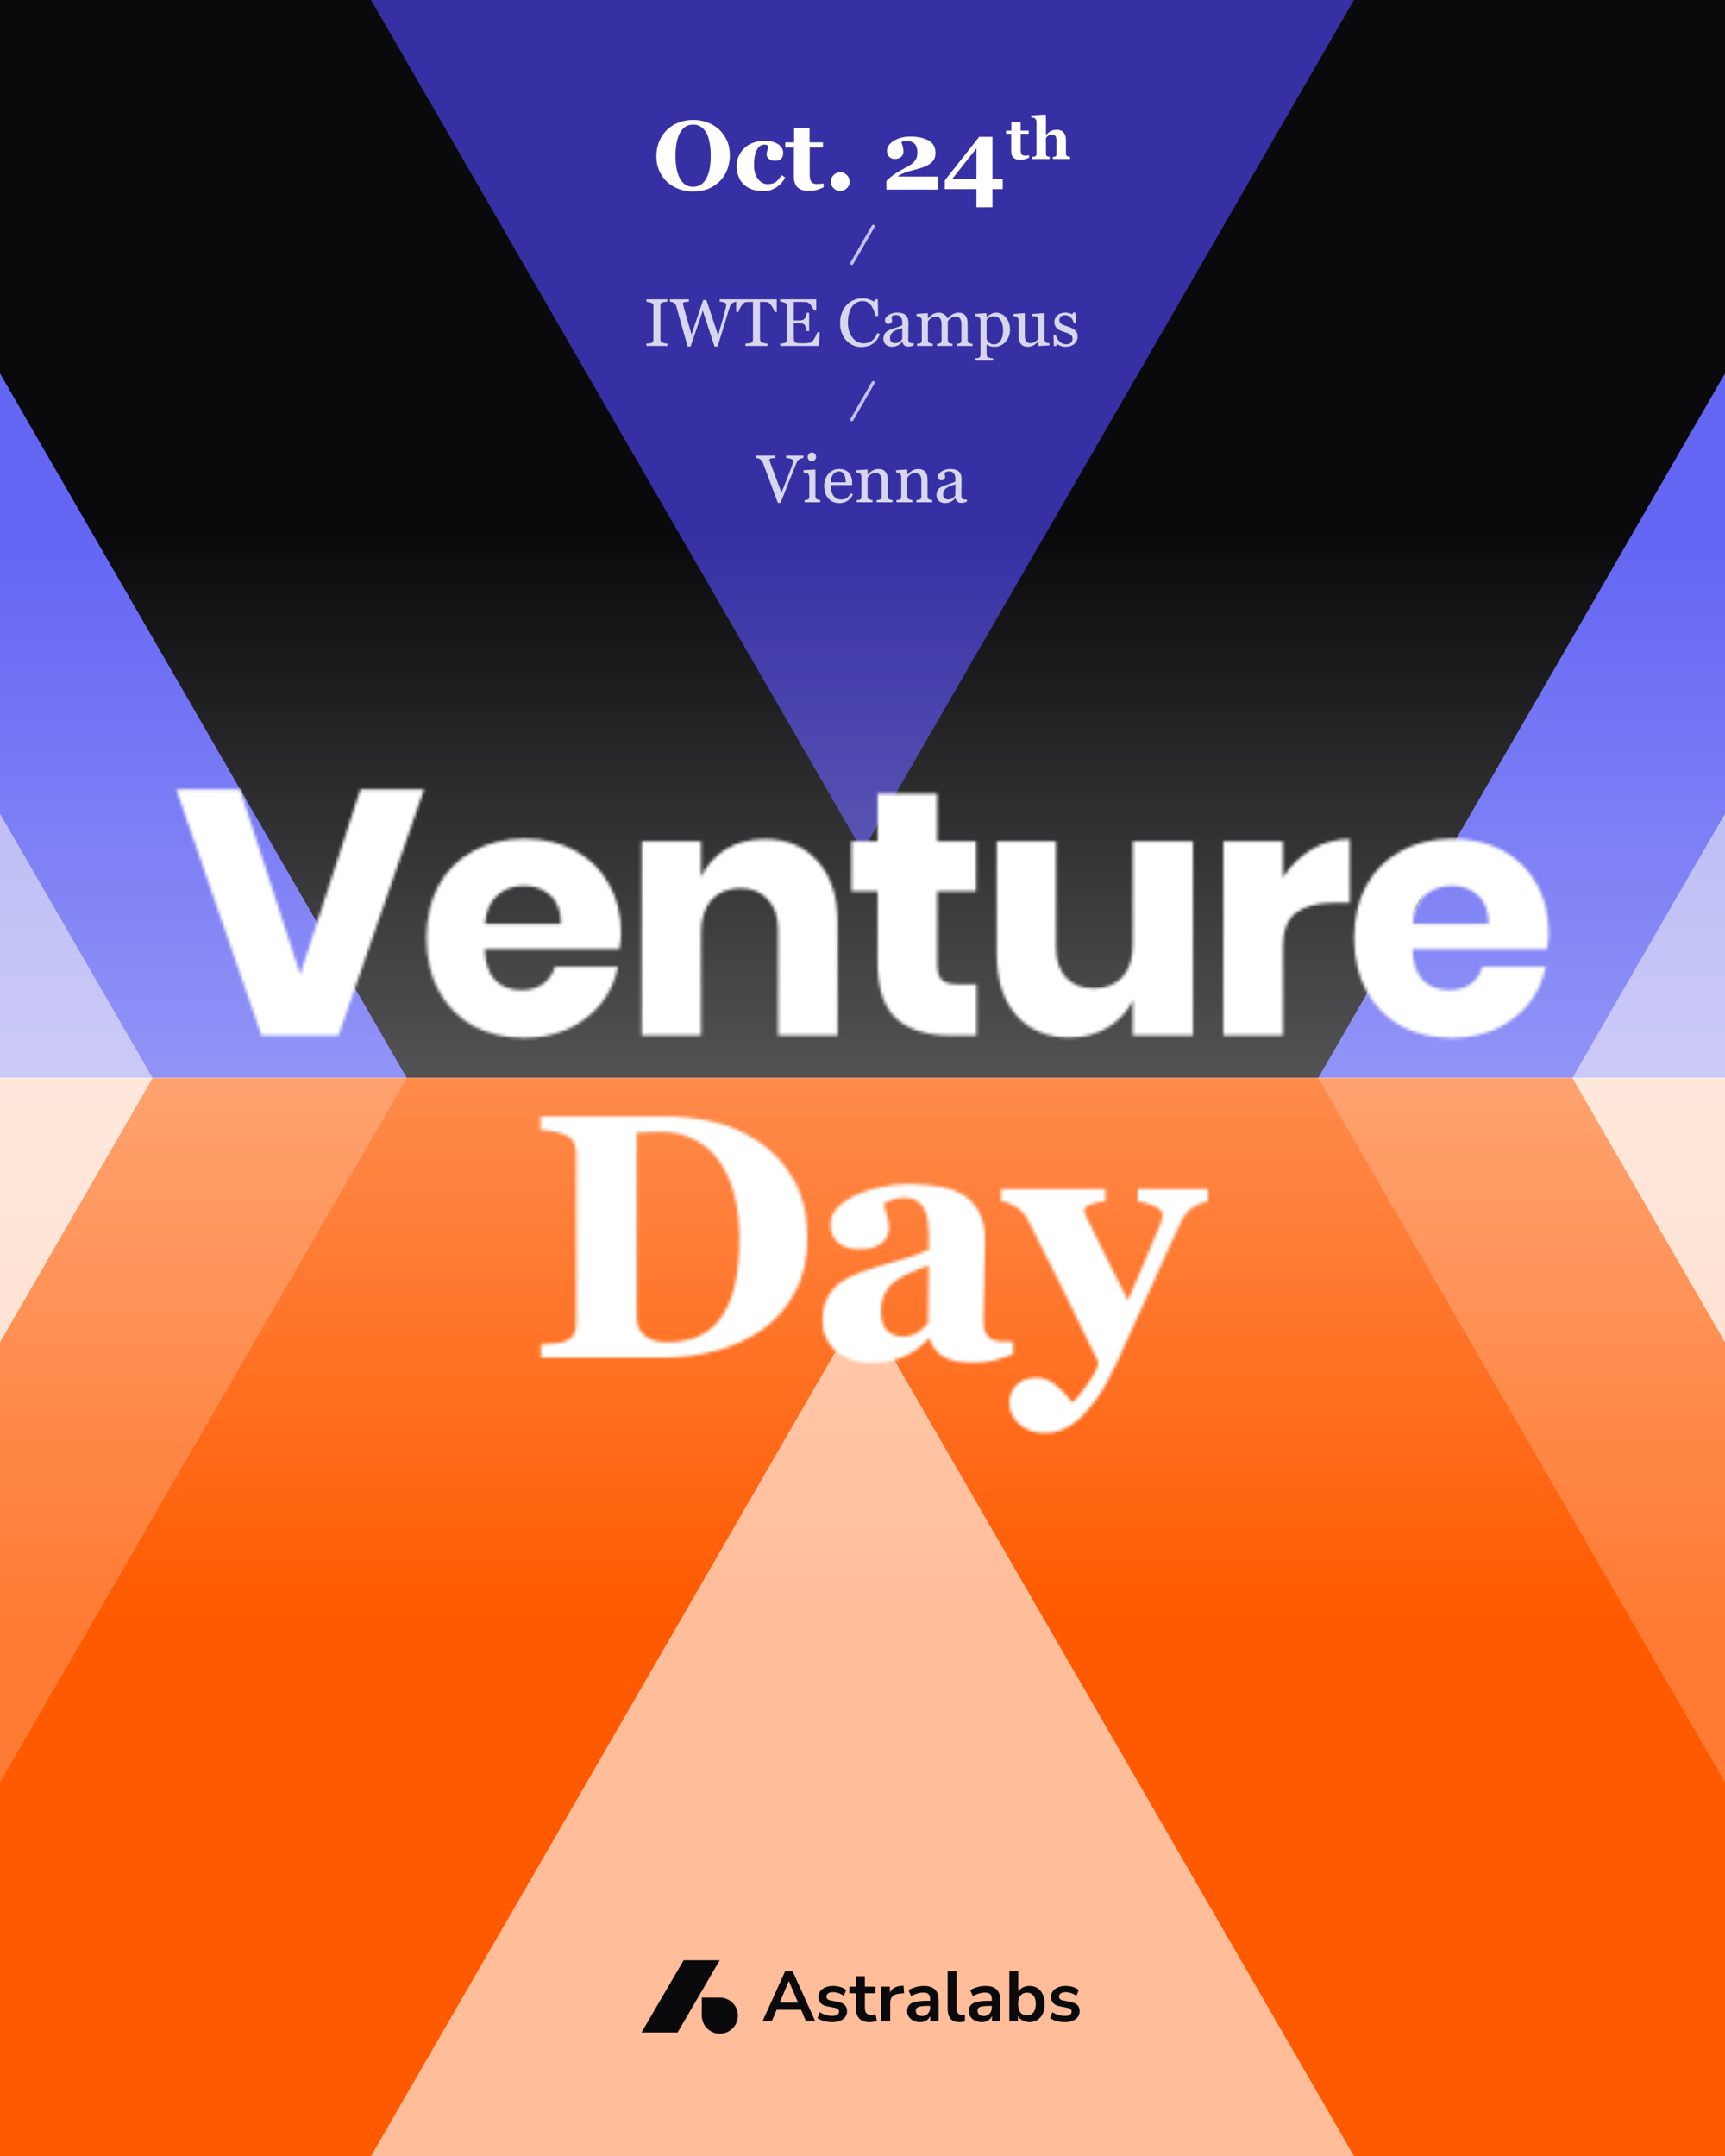 <svg width="564" height="705" viewBox="0 0 564 705" fill="none" xmlns="http://www.w3.org/2000/svg">
<g clip-path="url(#clip0_532_8269)">
<g clip-path="url(#clip1_532_8269)">
<rect width="705" height="352.5" transform="translate(-70.5)" fill="white"/>
<path d="M282 972.196L-637.08 -619.696L1201.08 -619.696L282 972.196Z" fill="#B4B3F4"/>
<path d="M281.999 754.5L-489.63 -582.001L1053.63 -582.001L281.999 754.5Z" fill="#6366F3"/>
<path d="M282 610.55L-219.487 -258.05L783.486 -258.05L282 610.55Z" fill="#0A0A0C"/>
<path d="M282.002 278.31L121.319 -0.001L442.685 -0.001L282.002 278.31Z" fill="#3730A4"/>
<path d="M235.062 42.297C236.156 43.297 237.02 44.505 237.656 45.922C238.302 47.339 238.625 48.953 238.625 50.766C238.625 52.38 238.354 53.917 237.812 55.375C237.27 56.833 236.489 58.089 235.468 59.141C234.395 60.234 233.135 61.089 231.687 61.703C230.239 62.307 228.515 62.609 226.515 62.609C224.901 62.609 223.375 62.344 221.937 61.812C220.5 61.281 219.234 60.51 218.14 59.5C217.057 58.51 216.197 57.307 215.562 55.891C214.927 54.474 214.609 52.896 214.609 51.156C214.609 49.344 214.916 47.703 215.531 46.234C216.156 44.755 217.01 43.49 218.093 42.438C219.166 41.406 220.437 40.615 221.906 40.062C223.385 39.5 224.958 39.219 226.625 39.219C228.281 39.219 229.833 39.49 231.281 40.031C232.739 40.573 234 41.328 235.062 42.297ZM231.046 58.156C231.515 57.208 231.854 56.135 232.062 54.938C232.27 53.74 232.375 52.385 232.375 50.875C232.375 49.594 232.281 48.349 232.093 47.141C231.916 45.922 231.609 44.839 231.171 43.891C230.723 42.943 230.13 42.182 229.39 41.609C228.651 41.036 227.729 40.75 226.625 40.75C224.739 40.75 223.307 41.646 222.328 43.438C221.348 45.219 220.859 47.74 220.859 51C220.859 52.385 220.963 53.693 221.171 54.922C221.39 56.151 221.729 57.224 222.187 58.141C222.656 59.068 223.25 59.792 223.968 60.312C224.687 60.823 225.572 61.078 226.625 61.078C227.656 61.078 228.541 60.818 229.281 60.297C230.02 59.776 230.609 59.062 231.046 58.156ZM249.578 62.5C248.13 62.5 246.848 62.292 245.734 61.875C244.63 61.448 243.718 60.87 243 60.141C242.281 59.401 241.744 58.526 241.39 57.516C241.036 56.505 240.859 55.406 240.859 54.219C240.859 53.135 241.072 52.104 241.5 51.125C241.937 50.146 242.526 49.286 243.265 48.547C244.026 47.786 244.968 47.182 246.093 46.734C247.229 46.276 248.479 46.047 249.843 46.047C251.76 46.047 253.276 46.411 254.39 47.141C255.505 47.859 256.062 48.833 256.062 50.062C256.062 50.812 255.864 51.417 255.468 51.875C255.072 52.333 254.39 52.562 253.421 52.562C252.64 52.562 251.984 52.375 251.453 52C250.932 51.625 250.671 51.135 250.671 50.531C250.671 50.021 250.755 49.516 250.921 49.016C251.088 48.516 251.187 48.135 251.218 47.875C251.104 47.688 250.958 47.547 250.781 47.453C250.604 47.349 250.328 47.297 249.953 47.297C249.484 47.297 249.057 47.406 248.671 47.625C248.286 47.844 247.927 48.229 247.593 48.781C247.27 49.302 247.01 50 246.812 50.875C246.625 51.75 246.531 52.802 246.531 54.031C246.531 55.885 246.963 57.38 247.828 58.516C248.703 59.651 249.744 60.219 250.953 60.219C252.109 60.219 253.026 59.964 253.703 59.453C254.39 58.932 255 58.198 255.531 57.25L256.703 58.062C256.38 58.698 255.994 59.281 255.546 59.812C255.098 60.333 254.562 60.797 253.937 61.203C253.281 61.63 252.614 61.953 251.937 62.172C251.26 62.391 250.473 62.5 249.578 62.5ZM269.281 61.281C268.614 61.573 267.901 61.833 267.14 62.062C266.38 62.302 265.453 62.422 264.359 62.422C262.734 62.422 261.526 62.026 260.734 61.234C259.953 60.443 259.562 59.312 259.562 57.844V48.25H256.75V46.562H259.625V41.828H264.703V46.562H269.078V48.25H264.734V56.812C264.734 58.031 264.901 58.896 265.234 59.406C265.578 59.917 266.187 60.172 267.062 60.172C267.343 60.172 267.734 60.151 268.234 60.109C268.734 60.068 269.083 60.021 269.281 59.969V61.281ZM277.812 59.406C277.812 60.229 277.505 60.943 276.89 61.547C276.286 62.151 275.567 62.453 274.734 62.453C273.89 62.453 273.161 62.156 272.546 61.562C271.942 60.958 271.64 60.24 271.64 59.406C271.64 58.573 271.942 57.854 272.546 57.25C273.161 56.635 273.89 56.328 274.734 56.328C275.567 56.328 276.286 56.635 276.89 57.25C277.505 57.865 277.812 58.583 277.812 59.406ZM306.75 62H289.812V59.172C290.552 58.422 291.359 57.74 292.234 57.125C293.119 56.5 294.015 55.948 294.921 55.469C295.89 54.958 296.703 54.505 297.359 54.109C298.015 53.703 298.531 53.281 298.906 52.844C299.281 52.438 299.546 51.995 299.703 51.516C299.869 51.036 299.953 50.5 299.953 49.906C299.953 48.583 299.64 47.62 299.015 47.016C298.39 46.411 297.562 46.109 296.531 46.109C296.208 46.109 295.901 46.135 295.609 46.188C295.328 46.229 295.031 46.312 294.718 46.438C294.875 46.906 295.026 47.391 295.171 47.891C295.317 48.391 295.39 48.948 295.39 49.562C295.39 50.302 295.125 50.891 294.593 51.328C294.062 51.766 293.385 51.984 292.562 51.984C291.781 51.984 291.156 51.729 290.687 51.219C290.229 50.708 290 50.089 290 49.359C290 48.089 290.739 46.99 292.218 46.062C293.697 45.135 295.5 44.672 297.625 44.672C300.083 44.672 302.067 45.094 303.578 45.938C305.098 46.781 305.859 48.141 305.859 50.016C305.859 50.984 305.656 51.766 305.25 52.359C304.854 52.953 304.265 53.474 303.484 53.922C302.786 54.328 302.01 54.661 301.156 54.922C300.312 55.182 299.406 55.432 298.437 55.672C297.406 55.932 296.505 56.208 295.734 56.5C294.973 56.792 294.296 57.141 293.703 57.547V57.719H306.75V62ZM327.859 61.844H324.5V67.766H319.265V61.844H308.921V58.969L320.14 44.766H324.5V58.547H327.859V61.844ZM319.265 58.547V48.5L311.312 58.547H319.265ZM336.456 51.569C336.056 51.744 335.628 51.9 335.171 52.038C334.715 52.181 334.159 52.253 333.503 52.253C332.528 52.253 331.803 52.016 331.328 51.541C330.859 51.066 330.625 50.388 330.625 49.506V43.75H328.937V42.737H330.662V39.897H333.709V42.737H336.334V43.75H333.728V48.888C333.728 49.619 333.828 50.138 334.028 50.444C334.234 50.75 334.6 50.903 335.125 50.903C335.293 50.903 335.528 50.891 335.828 50.866C336.128 50.841 336.337 50.812 336.456 50.781V51.569ZM349.876 52H344.232V51.316C344.357 51.303 344.504 51.288 344.672 51.269C344.841 51.25 344.966 51.219 345.047 51.175C345.179 51.106 345.269 51.006 345.319 50.875C345.376 50.744 345.404 50.55 345.404 50.294V45.906C345.404 45.263 345.282 44.781 345.038 44.462C344.801 44.144 344.46 43.984 344.016 43.984C343.766 43.984 343.532 44.022 343.313 44.097C343.101 44.172 342.891 44.281 342.685 44.425C342.504 44.55 342.357 44.678 342.244 44.809C342.138 44.941 342.047 45.056 341.972 45.156V50.191C341.972 50.422 342.001 50.606 342.057 50.744C342.113 50.875 342.219 50.984 342.376 51.072C342.469 51.128 342.591 51.178 342.741 51.222C342.897 51.266 343.047 51.297 343.191 51.316V52H337.491V51.316C337.654 51.303 337.81 51.288 337.96 51.269C338.116 51.25 338.254 51.219 338.372 51.175C338.572 51.1 338.707 50.994 338.776 50.856C338.851 50.712 338.888 50.525 338.888 50.294V39.841C338.888 39.641 338.841 39.428 338.747 39.203C338.654 38.978 338.522 38.809 338.354 38.697C338.229 38.616 338.047 38.553 337.81 38.509C337.572 38.459 337.36 38.428 337.172 38.416V37.731L341.832 37.487L341.972 37.638V44.087H342.01C342.247 43.875 342.46 43.684 342.647 43.516C342.841 43.341 343.076 43.166 343.351 42.991C343.582 42.841 343.882 42.712 344.251 42.606C344.626 42.5 345.029 42.447 345.46 42.447C346.472 42.447 347.232 42.737 347.738 43.319C348.251 43.9 348.507 44.666 348.507 45.616V50.209C348.507 50.441 348.541 50.625 348.61 50.763C348.679 50.9 348.807 51.009 348.994 51.091C349.107 51.141 349.232 51.184 349.369 51.222C349.507 51.259 349.676 51.291 349.876 51.316V52Z" fill="white"/>
<path d="M278.501 86.118L285.498 74" stroke="#C2C1F7" stroke-width="1.033" stroke-linecap="round"/>
<path opacity="0.8" d="M218.212 113.118H211.348V112.355C211.542 112.341 211.821 112.32 212.186 112.291C212.551 112.262 212.809 112.219 212.959 112.162C213.196 112.069 213.368 111.944 213.475 111.786C213.583 111.621 213.636 111.396 213.636 111.109V100.066C213.636 99.816 213.597 99.608 213.518 99.443C213.439 99.271 213.253 99.128 212.959 99.013C212.745 98.928 212.472 98.849 212.143 98.777C211.821 98.698 211.556 98.652 211.348 98.638V97.875H218.212V98.638C217.99 98.645 217.725 98.673 217.417 98.724C217.11 98.766 216.841 98.824 216.612 98.895C216.34 98.981 216.157 99.121 216.064 99.314C215.971 99.508 215.924 99.722 215.924 99.959V110.991C215.924 111.227 215.974 111.439 216.075 111.625C216.182 111.804 216.361 111.947 216.612 112.055C216.762 112.112 217.006 112.176 217.342 112.248C217.686 112.312 217.976 112.348 218.212 112.355V113.118ZM240.857 98.638C240.678 98.645 240.47 98.688 240.234 98.766C239.998 98.838 239.779 98.935 239.579 99.056C239.328 99.214 239.124 99.397 238.966 99.604C238.816 99.805 238.683 100.088 238.569 100.453C238.06 102.107 237.47 104.041 236.796 106.254C236.123 108.46 235.396 110.812 234.616 113.311H233.627L229.782 101.581L225.775 113.311H224.83C224.121 110.805 223.387 108.205 222.627 105.513C221.868 102.813 221.36 101.004 221.102 100.088C221.038 99.866 220.941 99.669 220.812 99.497C220.69 99.325 220.522 99.168 220.307 99.024C220.128 98.903 219.917 98.813 219.673 98.756C219.437 98.691 219.222 98.652 219.029 98.638V97.875H225.249V98.638C224.704 98.666 224.239 98.72 223.852 98.799C223.472 98.877 223.283 99.01 223.283 99.196C223.283 99.268 223.293 99.365 223.315 99.486C223.336 99.601 223.354 99.694 223.369 99.766C223.533 100.396 223.823 101.438 224.239 102.891C224.661 104.338 225.284 106.508 226.108 109.401L229.911 98.09H230.963L234.798 109.648C235.314 107.872 235.758 106.322 236.13 104.997C236.503 103.665 236.811 102.526 237.054 101.581C237.226 100.915 237.333 100.46 237.376 100.217C237.419 99.966 237.441 99.755 237.441 99.583C237.441 99.339 237.273 99.135 236.936 98.971C236.607 98.806 236.069 98.695 235.325 98.638V97.875H240.857V98.638ZM253.973 102.011H253.232C253.167 101.753 253.049 101.448 252.877 101.098C252.713 100.739 252.527 100.403 252.319 100.088C252.104 99.758 251.868 99.472 251.61 99.228C251.359 98.978 251.116 98.835 250.879 98.799C250.657 98.77 250.378 98.749 250.042 98.734C249.705 98.72 249.393 98.713 249.107 98.713H248.484V110.905C248.484 111.141 248.534 111.36 248.634 111.56C248.735 111.754 248.91 111.904 249.161 112.012C249.29 112.062 249.558 112.13 249.966 112.216C250.382 112.302 250.704 112.348 250.933 112.355V113.118H243.736V112.355C243.936 112.341 244.241 112.312 244.649 112.269C245.064 112.226 245.351 112.173 245.508 112.108C245.745 112.015 245.917 111.883 246.024 111.711C246.139 111.532 246.196 111.295 246.196 111.002V98.713H245.573C245.351 98.713 245.075 98.72 244.746 98.734C244.416 98.741 244.101 98.763 243.8 98.799C243.564 98.827 243.317 98.971 243.059 99.228C242.808 99.479 242.576 99.766 242.361 100.088C242.146 100.41 241.956 100.754 241.792 101.119C241.627 101.477 241.512 101.774 241.448 102.011H240.696V97.875H253.973V102.011ZM268.024 108.628L267.734 113.118H255.08V112.355C255.294 112.341 255.581 112.312 255.939 112.269C256.297 112.219 256.53 112.169 256.637 112.119C256.866 112.012 257.024 111.872 257.11 111.7C257.203 111.528 257.25 111.31 257.25 111.045V100.088C257.25 99.851 257.21 99.644 257.131 99.465C257.053 99.278 256.888 99.128 256.637 99.013C256.444 98.921 256.182 98.838 255.853 98.766C255.531 98.695 255.273 98.652 255.08 98.638V97.875H266.875V101.549H266.069C265.926 101.004 265.614 100.428 265.134 99.819C264.662 99.203 264.21 98.867 263.781 98.809C263.559 98.781 263.294 98.759 262.986 98.745C262.678 98.731 262.327 98.724 261.933 98.724H259.538V104.782H261.256C261.808 104.782 262.209 104.732 262.459 104.632C262.717 104.524 262.943 104.349 263.136 104.105C263.294 103.898 263.426 103.622 263.534 103.278C263.648 102.927 263.723 102.598 263.759 102.29H264.565V108.252H263.759C263.731 107.908 263.652 107.546 263.523 107.167C263.401 106.78 263.272 106.501 263.136 106.329C262.914 106.05 262.66 105.867 262.374 105.781C262.094 105.695 261.722 105.652 261.256 105.652H259.538V110.228C259.538 110.687 259.57 111.048 259.634 111.313C259.699 111.578 259.824 111.779 260.01 111.915C260.196 112.051 260.451 112.141 260.773 112.183C261.095 112.219 261.554 112.237 262.148 112.237C262.384 112.237 262.696 112.237 263.083 112.237C263.469 112.237 263.795 112.223 264.06 112.194C264.332 112.166 264.611 112.115 264.898 112.044C265.192 111.965 265.399 111.861 265.521 111.732C265.85 111.389 266.194 110.869 266.552 110.175C266.917 109.473 267.15 108.957 267.25 108.628H268.024ZM281.602 113.473C280.693 113.473 279.819 113.293 278.981 112.935C278.15 112.577 277.413 112.062 276.768 111.389C276.131 110.715 275.622 109.895 275.243 108.929C274.863 107.955 274.673 106.859 274.673 105.641C274.673 104.424 274.86 103.321 275.232 102.333C275.604 101.337 276.12 100.482 276.779 99.766C277.431 99.056 278.2 98.509 279.088 98.122C279.976 97.735 280.925 97.542 281.935 97.542C282.687 97.542 283.367 97.635 283.976 97.821C284.585 98.007 285.165 98.269 285.716 98.605L286.157 97.875H287.016L287.113 103.31H286.232C286.117 102.78 285.945 102.208 285.716 101.592C285.487 100.969 285.219 100.442 284.911 100.013C284.567 99.526 284.159 99.146 283.686 98.874C283.213 98.595 282.673 98.455 282.064 98.455C281.369 98.455 280.721 98.609 280.12 98.917C279.525 99.225 279.01 99.68 278.573 100.281C278.157 100.861 277.832 101.599 277.595 102.494C277.359 103.389 277.241 104.388 277.241 105.491C277.241 106.465 277.362 107.36 277.606 108.177C277.857 108.986 278.211 109.698 278.669 110.314C279.128 110.923 279.668 111.399 280.292 111.743C280.922 112.087 281.624 112.259 282.397 112.259C282.977 112.259 283.511 112.169 283.998 111.99C284.485 111.804 284.907 111.56 285.265 111.26C285.623 110.945 285.938 110.586 286.21 110.185C286.483 109.784 286.705 109.348 286.876 108.875L287.682 109.262C287.066 110.773 286.25 111.854 285.233 112.506C284.216 113.15 283.006 113.473 281.602 113.473ZM298.779 112.925C298.442 113.046 298.145 113.143 297.887 113.215C297.637 113.293 297.35 113.333 297.028 113.333C296.469 113.333 296.022 113.204 295.685 112.946C295.356 112.681 295.144 112.298 295.051 111.797H294.987C294.521 112.312 294.02 112.706 293.483 112.978C292.953 113.251 292.312 113.387 291.56 113.387C290.765 113.387 290.11 113.143 289.594 112.656C289.086 112.169 288.832 111.532 288.832 110.744C288.832 110.336 288.889 109.971 289.003 109.648C289.118 109.326 289.29 109.036 289.519 108.778C289.698 108.563 289.934 108.374 290.228 108.209C290.522 108.037 290.797 107.901 291.055 107.801C291.377 107.679 292.029 107.453 293.01 107.124C293.999 106.794 294.665 106.537 295.008 106.35V105.287C295.008 105.194 294.987 105.015 294.944 104.75C294.908 104.485 294.826 104.234 294.697 103.998C294.554 103.733 294.349 103.504 294.084 103.31C293.827 103.11 293.458 103.01 292.978 103.01C292.649 103.01 292.341 103.067 292.054 103.182C291.775 103.289 291.578 103.404 291.463 103.525C291.463 103.668 291.496 103.88 291.56 104.159C291.632 104.438 291.667 104.696 291.667 104.932C291.667 105.183 291.553 105.412 291.324 105.62C291.102 105.828 290.79 105.932 290.389 105.932C290.031 105.932 289.766 105.806 289.594 105.556C289.43 105.298 289.347 105.011 289.347 104.696C289.347 104.367 289.462 104.052 289.691 103.751C289.927 103.45 290.232 103.182 290.604 102.945C290.926 102.745 291.317 102.576 291.775 102.44C292.233 102.297 292.681 102.225 293.118 102.225C293.719 102.225 294.242 102.268 294.686 102.354C295.137 102.433 295.545 102.609 295.911 102.881C296.276 103.146 296.552 103.507 296.738 103.966C296.931 104.417 297.028 105.001 297.028 105.717C297.028 106.741 297.017 107.65 296.996 108.445C296.974 109.233 296.963 110.096 296.963 111.034C296.963 111.313 297.01 111.535 297.103 111.7C297.203 111.865 297.354 112.004 297.554 112.119C297.662 112.183 297.83 112.219 298.059 112.226C298.295 112.234 298.535 112.237 298.779 112.237V112.925ZM295.03 107.253C294.421 107.432 293.888 107.607 293.429 107.779C292.971 107.951 292.545 108.166 292.151 108.424C291.793 108.667 291.51 108.957 291.302 109.294C291.095 109.623 290.991 110.017 290.991 110.475C290.991 111.07 291.145 111.507 291.453 111.786C291.768 112.065 292.165 112.205 292.645 112.205C293.153 112.205 293.601 112.083 293.988 111.84C294.375 111.589 294.7 111.295 294.965 110.959L295.03 107.253ZM317.975 113.118H312.808V112.409C312.973 112.395 313.138 112.38 313.302 112.366C313.474 112.352 313.625 112.323 313.753 112.28C313.954 112.216 314.101 112.105 314.194 111.947C314.294 111.782 314.344 111.571 314.344 111.313V105.846C314.344 105.101 314.172 104.528 313.829 104.127C313.492 103.719 313.069 103.515 312.561 103.515C312.21 103.515 311.881 103.568 311.573 103.676C311.265 103.783 310.982 103.933 310.724 104.127C310.516 104.284 310.341 104.456 310.198 104.642C310.062 104.821 309.958 104.972 309.886 105.094V111.206C309.886 111.457 309.929 111.664 310.015 111.829C310.101 111.987 310.248 112.108 310.456 112.194C310.62 112.259 310.767 112.309 310.896 112.345C311.032 112.373 311.208 112.395 311.422 112.409V113.118H306.363V112.409C306.528 112.395 306.685 112.38 306.835 112.366C306.993 112.352 307.136 112.323 307.265 112.28C307.466 112.216 307.612 112.105 307.706 111.947C307.806 111.782 307.856 111.571 307.856 111.313V105.846C307.856 105.101 307.684 104.528 307.34 104.127C307.004 103.719 306.581 103.515 306.073 103.515C305.722 103.515 305.392 103.572 305.084 103.686C304.777 103.794 304.494 103.944 304.236 104.138C304.028 104.295 303.853 104.474 303.709 104.675C303.566 104.868 303.459 105.015 303.387 105.115V111.184C303.387 111.428 303.437 111.632 303.538 111.797C303.638 111.961 303.788 112.087 303.989 112.173C304.139 112.244 304.293 112.298 304.451 112.334C304.608 112.37 304.784 112.395 304.977 112.409V113.118H299.832V112.409C299.996 112.395 300.165 112.38 300.336 112.366C300.515 112.352 300.669 112.323 300.798 112.28C300.999 112.216 301.146 112.105 301.239 111.947C301.339 111.782 301.389 111.571 301.389 111.313V104.728C301.389 104.499 301.335 104.295 301.228 104.116C301.128 103.93 300.985 103.772 300.798 103.643C300.662 103.557 300.494 103.489 300.293 103.439C300.093 103.382 299.885 103.346 299.67 103.332V102.634L303.215 102.397L303.366 102.548V104.062H303.441C303.62 103.883 303.838 103.672 304.096 103.429C304.354 103.185 304.594 102.988 304.816 102.838C305.067 102.666 305.378 102.523 305.75 102.408C306.13 102.293 306.538 102.236 306.975 102.236C307.663 102.236 308.253 102.422 308.748 102.795C309.242 103.16 309.596 103.604 309.811 104.127C310.069 103.876 310.294 103.658 310.488 103.472C310.688 103.278 310.95 103.074 311.272 102.859C311.544 102.673 311.863 102.523 312.228 102.408C312.6 102.293 313.012 102.236 313.463 102.236C314.359 102.236 315.068 102.53 315.59 103.117C316.113 103.704 316.375 104.607 316.375 105.824V111.206C316.375 111.457 316.417 111.664 316.503 111.829C316.589 111.987 316.736 112.108 316.944 112.194C317.109 112.259 317.27 112.309 317.427 112.345C317.592 112.373 317.775 112.395 317.975 112.409V113.118ZM328.889 103.783C329.312 104.284 329.638 104.868 329.867 105.534C330.103 106.193 330.221 106.948 330.221 107.801C330.221 108.639 330.082 109.405 329.802 110.099C329.523 110.787 329.154 111.374 328.696 111.861C328.216 112.355 327.682 112.735 327.095 113C326.508 113.265 325.885 113.397 325.226 113.397C324.589 113.397 324.066 113.326 323.658 113.182C323.25 113.039 322.917 112.871 322.659 112.678H322.573V115.857C322.573 116.115 322.623 116.33 322.723 116.502C322.823 116.674 322.977 116.799 323.185 116.878C323.357 116.942 323.6 117.003 323.916 117.06C324.238 117.125 324.503 117.161 324.71 117.168V117.888H318.792V117.168C319.014 117.154 319.228 117.136 319.436 117.114C319.644 117.093 319.83 117.057 319.995 117.007C320.209 116.935 320.36 116.81 320.446 116.631C320.532 116.452 320.575 116.24 320.575 115.997V104.728C320.575 104.514 320.521 104.306 320.414 104.105C320.306 103.905 320.167 103.744 319.995 103.622C319.866 103.536 319.687 103.472 319.458 103.429C319.228 103.378 319.006 103.346 318.792 103.332V102.634L322.401 102.397L322.551 102.526V103.719L322.637 103.74C323.01 103.31 323.472 102.952 324.023 102.666C324.574 102.379 325.122 102.236 325.667 102.236C326.325 102.236 326.927 102.376 327.471 102.655C328.023 102.934 328.495 103.31 328.889 103.783ZM327.138 111.399C327.425 110.955 327.636 110.44 327.772 109.852C327.908 109.265 327.976 108.61 327.976 107.887C327.976 107.357 327.919 106.816 327.804 106.265C327.69 105.713 327.511 105.233 327.267 104.825C327.024 104.41 326.705 104.073 326.311 103.815C325.917 103.557 325.444 103.429 324.893 103.429C324.363 103.429 323.912 103.547 323.54 103.783C323.167 104.012 322.845 104.288 322.573 104.61V110.873C322.637 111.066 322.741 111.267 322.884 111.474C323.035 111.682 323.199 111.861 323.378 112.012C323.6 112.191 323.84 112.337 324.098 112.452C324.356 112.559 324.671 112.613 325.043 112.613C325.444 112.613 325.831 112.509 326.204 112.302C326.576 112.087 326.888 111.786 327.138 111.399ZM343.133 112.925L339.685 113.161L339.524 113.011V111.668H339.459C339.288 111.847 339.094 112.04 338.879 112.248C338.665 112.448 338.417 112.631 338.138 112.796C337.816 112.989 337.504 113.136 337.204 113.236C336.903 113.336 336.477 113.387 335.925 113.387C334.987 113.387 334.271 113.082 333.777 112.474C333.29 111.858 333.046 110.966 333.046 109.799V104.728C333.046 104.471 332.996 104.256 332.896 104.084C332.803 103.905 332.663 103.751 332.477 103.622C332.348 103.536 332.187 103.475 331.994 103.439C331.8 103.396 331.596 103.368 331.381 103.353V102.655L334.916 102.397L335.077 102.548V109.906C335.077 110.672 335.249 111.249 335.592 111.636C335.936 112.022 336.348 112.216 336.828 112.216C337.222 112.216 337.572 112.155 337.88 112.033C338.188 111.911 338.446 111.768 338.654 111.603C338.847 111.453 339.015 111.295 339.159 111.131C339.309 110.959 339.424 110.801 339.502 110.658V104.653C339.502 104.417 339.452 104.209 339.352 104.03C339.252 103.844 339.112 103.686 338.933 103.557C338.804 103.472 338.611 103.421 338.353 103.407C338.102 103.386 337.819 103.368 337.504 103.353V102.655L341.35 102.397L341.511 102.548V110.959C341.511 111.202 341.561 111.41 341.662 111.582C341.762 111.754 341.902 111.901 342.081 112.022C342.209 112.101 342.363 112.155 342.542 112.183C342.722 112.205 342.918 112.219 343.133 112.226V112.925ZM351.426 107.93C351.72 108.187 351.945 108.485 352.103 108.821C352.261 109.158 352.339 109.57 352.339 110.057C352.339 111.038 351.971 111.84 351.233 112.463C350.502 113.086 349.554 113.397 348.386 113.397C347.77 113.397 347.201 113.286 346.678 113.064C346.163 112.842 345.794 112.638 345.572 112.452L345.357 113.15H344.551L344.444 109.466H345.185C345.242 109.745 345.364 110.071 345.55 110.443C345.736 110.816 345.962 111.152 346.227 111.453C346.506 111.768 346.839 112.033 347.226 112.248C347.62 112.463 348.06 112.57 348.547 112.57C349.235 112.57 349.765 112.416 350.137 112.108C350.51 111.793 350.696 111.346 350.696 110.766C350.696 110.465 350.635 110.207 350.513 109.992C350.399 109.77 350.227 109.577 349.998 109.412C349.761 109.247 349.471 109.1 349.127 108.972C348.784 108.835 348.401 108.703 347.978 108.574C347.641 108.474 347.265 108.338 346.85 108.166C346.442 107.987 346.091 107.779 345.797 107.543C345.482 107.292 345.224 106.984 345.024 106.619C344.823 106.254 344.723 105.824 344.723 105.33C344.723 104.463 345.045 103.729 345.69 103.128C346.334 102.526 347.197 102.225 348.279 102.225C348.694 102.225 349.117 102.279 349.546 102.387C349.983 102.494 350.338 102.623 350.61 102.773L350.857 102.215H351.63L351.792 105.62H351.05C350.9 104.861 350.574 104.245 350.073 103.772C349.579 103.293 348.973 103.053 348.257 103.053C347.67 103.053 347.208 103.199 346.872 103.493C346.535 103.787 346.367 104.141 346.367 104.557C346.367 104.879 346.42 105.147 346.528 105.362C346.642 105.577 346.811 105.76 347.033 105.91C347.248 106.053 347.516 106.189 347.838 106.318C348.168 106.44 348.572 106.58 349.052 106.737C349.525 106.888 349.969 107.063 350.384 107.264C350.807 107.464 351.154 107.686 351.426 107.93Z" fill="white"/>
<path d="M278.501 137.236L285.498 125.118" stroke="#C2C1F7" stroke-width="1.033" stroke-linecap="round"/>
<path opacity="0.8" d="M262.696 149.755C262.51 149.763 262.284 149.806 262.019 149.884C261.754 149.956 261.536 150.046 261.364 150.153C261.12 150.303 260.923 150.497 260.773 150.733C260.63 150.969 260.486 151.249 260.343 151.571C259.863 152.71 259.144 154.486 258.184 156.899C257.224 159.305 256.236 161.815 255.219 164.429H254.328C253.296 161.658 252.301 158.987 251.341 156.416C250.382 153.845 249.73 152.108 249.386 151.206C249.3 150.984 249.186 150.79 249.042 150.626C248.899 150.454 248.709 150.293 248.473 150.142C248.28 150.02 248.065 149.931 247.829 149.874C247.592 149.809 247.374 149.77 247.173 149.755V148.993H253.479V149.755C252.942 149.784 252.487 149.838 252.115 149.917C251.75 149.995 251.567 150.135 251.567 150.336C251.567 150.414 251.581 150.507 251.61 150.615C251.639 150.722 251.664 150.808 251.685 150.873C251.95 151.575 252.38 152.72 252.974 154.31C253.569 155.893 254.414 158.149 255.509 161.078C256.054 159.753 256.68 158.188 257.389 156.383C258.098 154.579 258.574 153.34 258.818 152.667C259.054 152.015 259.19 151.564 259.226 151.313C259.269 151.062 259.291 150.858 259.291 150.701C259.291 150.536 259.215 150.4 259.065 150.293C258.922 150.178 258.728 150.081 258.485 150.003C258.249 149.931 258.009 149.877 257.765 149.841C257.522 149.806 257.275 149.777 257.024 149.755V148.993H262.696V149.755ZM268.174 164.236H263.05V163.527C263.215 163.513 263.383 163.498 263.555 163.484C263.734 163.47 263.888 163.441 264.017 163.398C264.218 163.334 264.364 163.223 264.458 163.065C264.558 162.9 264.608 162.689 264.608 162.431V155.889C264.608 155.66 264.554 155.452 264.447 155.266C264.347 155.073 264.203 154.912 264.017 154.783C263.881 154.697 263.684 154.625 263.426 154.568C263.168 154.504 262.932 154.464 262.717 154.45V153.752L266.456 153.515L266.606 153.666V162.302C266.606 162.553 266.653 162.761 266.746 162.925C266.846 163.09 267 163.212 267.208 163.291C267.365 163.355 267.519 163.409 267.669 163.452C267.82 163.488 267.988 163.513 268.174 163.527V164.236ZM266.821 149.337C266.821 149.745 266.685 150.103 266.413 150.411C266.148 150.712 265.818 150.862 265.424 150.862C265.059 150.862 264.74 150.719 264.468 150.432C264.203 150.139 264.071 149.806 264.071 149.433C264.071 149.039 264.203 148.696 264.468 148.402C264.74 148.108 265.059 147.962 265.424 147.962C265.833 147.962 266.166 148.101 266.423 148.38C266.688 148.653 266.821 148.971 266.821 149.337ZM278.884 161.744C278.44 162.589 277.846 163.262 277.101 163.763C276.356 164.265 275.5 164.515 274.534 164.515C273.681 164.515 272.933 164.365 272.289 164.064C271.651 163.763 271.125 163.355 270.709 162.839C270.294 162.324 269.983 161.722 269.775 161.035C269.574 160.347 269.474 159.62 269.474 158.854C269.474 158.167 269.582 157.493 269.796 156.835C270.018 156.169 270.341 155.571 270.763 155.041C271.171 154.532 271.676 154.124 272.278 153.816C272.887 153.501 273.567 153.343 274.319 153.343C275.092 153.343 275.755 153.465 276.306 153.709C276.858 153.952 277.305 154.285 277.649 154.708C277.978 155.109 278.222 155.581 278.379 156.126C278.544 156.67 278.626 157.261 278.626 157.898V158.607H271.612C271.612 159.302 271.676 159.932 271.805 160.498C271.941 161.063 272.153 161.561 272.439 161.991C272.718 162.406 273.083 162.736 273.535 162.979C273.986 163.215 274.523 163.334 275.146 163.334C275.783 163.334 276.331 163.187 276.79 162.893C277.255 162.592 277.703 162.055 278.132 161.282L278.884 161.744ZM276.51 157.705C276.51 157.304 276.474 156.874 276.403 156.416C276.338 155.957 276.231 155.574 276.081 155.266C275.916 154.937 275.69 154.668 275.404 154.461C275.117 154.253 274.749 154.149 274.297 154.149C273.545 154.149 272.919 154.464 272.417 155.094C271.923 155.717 271.655 156.588 271.612 157.705H276.51ZM291.807 164.236H286.619V163.527C286.783 163.513 286.962 163.498 287.156 163.484C287.356 163.47 287.521 163.441 287.65 163.398C287.85 163.334 287.997 163.223 288.09 163.065C288.191 162.9 288.241 162.689 288.241 162.431V156.985C288.241 156.233 288.062 155.653 287.704 155.245C287.353 154.837 286.923 154.632 286.415 154.632C286.035 154.632 285.688 154.693 285.373 154.815C285.057 154.93 284.778 155.073 284.535 155.245C284.298 155.409 284.109 155.589 283.965 155.782C283.829 155.968 283.729 156.118 283.665 156.233V162.324C283.665 162.567 283.715 162.768 283.815 162.925C283.915 163.083 284.066 163.205 284.266 163.291C284.417 163.362 284.578 163.416 284.75 163.452C284.929 163.488 285.111 163.513 285.297 163.527V164.236H280.109V163.527C280.274 163.513 280.442 163.498 280.614 163.484C280.793 163.47 280.947 163.441 281.076 163.398C281.276 163.334 281.423 163.223 281.516 163.065C281.616 162.9 281.667 162.689 281.667 162.431V155.889C281.667 155.646 281.613 155.424 281.505 155.223C281.405 155.016 281.262 154.847 281.076 154.718C280.94 154.632 280.778 154.572 280.592 154.536C280.406 154.493 280.206 154.464 279.991 154.45V153.752L283.514 153.515L283.665 153.666V155.159H283.718C283.89 154.987 284.105 154.783 284.363 154.547C284.621 154.303 284.864 154.106 285.093 153.956C285.358 153.784 285.673 153.641 286.039 153.526C286.404 153.411 286.816 153.354 287.274 153.354C288.291 153.354 289.043 153.673 289.53 154.31C290.024 154.94 290.271 155.782 290.271 156.835V162.345C290.271 162.596 290.314 162.8 290.4 162.958C290.486 163.108 290.633 163.226 290.84 163.312C291.012 163.384 291.159 163.434 291.281 163.463C291.41 163.491 291.585 163.513 291.807 163.527V164.236ZM304.805 164.236H299.617V163.527C299.781 163.513 299.96 163.498 300.154 163.484C300.354 163.47 300.519 163.441 300.648 163.398C300.848 163.334 300.995 163.223 301.088 163.065C301.189 162.9 301.239 162.689 301.239 162.431V156.985C301.239 156.233 301.06 155.653 300.702 155.245C300.351 154.837 299.921 154.632 299.413 154.632C299.033 154.632 298.686 154.693 298.371 154.815C298.056 154.93 297.776 155.073 297.533 155.245C297.296 155.409 297.107 155.589 296.963 155.782C296.827 155.968 296.727 156.118 296.663 156.233V162.324C296.663 162.567 296.713 162.768 296.813 162.925C296.913 163.083 297.064 163.205 297.264 163.291C297.415 163.362 297.576 163.416 297.748 163.452C297.927 163.488 298.109 163.513 298.295 163.527V164.236H293.107V163.527C293.272 163.513 293.44 163.498 293.612 163.484C293.791 163.47 293.945 163.441 294.074 163.398C294.274 163.334 294.421 163.223 294.514 163.065C294.614 162.9 294.665 162.689 294.665 162.431V155.889C294.665 155.646 294.611 155.424 294.503 155.223C294.403 155.016 294.26 154.847 294.074 154.718C293.938 154.632 293.777 154.572 293.59 154.536C293.404 154.493 293.204 154.464 292.989 154.45V153.752L296.512 153.515L296.663 153.666V155.159H296.716C296.888 154.987 297.103 154.783 297.361 154.547C297.619 154.303 297.862 154.106 298.091 153.956C298.356 153.784 298.671 153.641 299.037 153.526C299.402 153.411 299.814 153.354 300.272 153.354C301.289 153.354 302.041 153.673 302.528 154.31C303.022 154.94 303.269 155.782 303.269 156.835V162.345C303.269 162.596 303.312 162.8 303.398 162.958C303.484 163.108 303.631 163.226 303.838 163.312C304.01 163.384 304.157 163.434 304.279 163.463C304.408 163.491 304.583 163.513 304.805 163.527V164.236ZM316.138 164.043C315.802 164.164 315.504 164.261 315.247 164.333C314.996 164.411 314.709 164.451 314.387 164.451C313.829 164.451 313.381 164.322 313.044 164.064C312.715 163.799 312.504 163.416 312.411 162.915H312.346C311.881 163.43 311.379 163.824 310.842 164.096C310.312 164.368 309.671 164.505 308.919 164.505C308.125 164.505 307.469 164.261 306.954 163.774C306.445 163.287 306.191 162.65 306.191 161.862C306.191 161.454 306.248 161.089 306.363 160.766C306.477 160.444 306.649 160.154 306.878 159.896C307.057 159.681 307.294 159.491 307.587 159.327C307.881 159.155 308.157 159.019 308.415 158.919C308.737 158.797 309.389 158.571 310.37 158.242C311.358 157.912 312.024 157.655 312.368 157.468V156.405C312.368 156.312 312.346 156.133 312.303 155.868C312.267 155.603 312.185 155.352 312.056 155.116C311.913 154.851 311.709 154.622 311.444 154.428C311.186 154.228 310.817 154.128 310.337 154.128C310.008 154.128 309.7 154.185 309.414 154.299C309.134 154.407 308.937 154.521 308.823 154.643C308.823 154.786 308.855 154.998 308.919 155.277C308.991 155.556 309.027 155.814 309.027 156.05C309.027 156.301 308.912 156.53 308.683 156.738C308.461 156.946 308.15 157.049 307.749 157.049C307.39 157.049 307.125 156.924 306.954 156.673C306.789 156.416 306.707 156.129 306.707 155.814C306.707 155.485 306.821 155.17 307.05 154.869C307.287 154.568 307.591 154.299 307.963 154.063C308.286 153.863 308.676 153.694 309.134 153.558C309.593 153.415 310.04 153.343 310.477 153.343C311.079 153.343 311.601 153.386 312.045 153.472C312.497 153.551 312.905 153.727 313.27 153.999C313.635 154.264 313.911 154.625 314.097 155.084C314.291 155.535 314.387 156.118 314.387 156.835C314.387 157.859 314.376 158.768 314.355 159.563C314.333 160.351 314.323 161.214 314.323 162.152C314.323 162.431 314.369 162.653 314.462 162.818C314.563 162.983 314.713 163.122 314.914 163.237C315.021 163.301 315.189 163.337 315.418 163.344C315.655 163.352 315.895 163.355 316.138 163.355V164.043ZM312.389 158.371C311.78 158.55 311.247 158.725 310.789 158.897C310.33 159.069 309.904 159.284 309.51 159.542C309.152 159.785 308.869 160.075 308.662 160.412C308.454 160.741 308.35 161.135 308.35 161.593C308.35 162.188 308.504 162.625 308.812 162.904C309.127 163.183 309.525 163.323 310.004 163.323C310.513 163.323 310.96 163.201 311.347 162.958C311.734 162.707 312.06 162.413 312.325 162.077L312.389 158.371Z" fill="white"/>
</g>
<g clip-path="url(#clip2_532_8269)">
<rect width="705" height="352.5" transform="matrix(1 0 0 -1 -70.5 705)" fill="white"/>
<path d="M282 -267.196L-637.08 1324.7L1201.08 1324.7L282 -267.196Z" fill="#FFDECC"/>
<path d="M281.999 -49.5L-489.63 1287L1053.63 1287L281.999 -49.5Z" fill="#FF7B33"/>
<path d="M282 94.45L-219.487 963.05L783.486 963.05L282 94.45Z" fill="#FF5A00"/>
<path d="M282.002 426.689L121.319 705L442.685 705L282.002 426.689Z" fill="#FFBD99"/>
<path fill-rule="evenodd" clip-rule="evenodd" d="M235.312 641H223.509L209.739 664.607H221.542L235.312 641ZM235.36 653.197H229.458V659.098C229.458 662.358 232.101 665 235.36 665C238.619 665 241.262 662.358 241.262 659.098C241.262 655.839 238.619 653.197 235.36 653.197Z" fill="#0A0A0C"/>
<path d="M249.285 661L256.712 644.587H259.156L266.583 661H263.556L261.577 656.39L262.835 657.205H253.01L254.267 656.39L252.311 661H249.285ZM257.899 647.823L254.639 655.575L254.034 654.83H261.81L261.228 655.575L257.945 647.823H257.899ZM272.085 661.233C271.449 661.233 270.828 661.178 270.222 661.07C269.633 660.961 269.089 660.814 268.593 660.627C268.096 660.426 267.661 660.177 267.289 659.882L268.034 657.973C268.422 658.222 268.841 658.439 269.291 658.625C269.741 658.812 270.207 658.951 270.688 659.044C271.169 659.137 271.643 659.184 272.108 659.184C272.853 659.184 273.404 659.06 273.761 658.812C274.134 658.548 274.32 658.206 274.32 657.787C274.32 657.43 274.196 657.159 273.947 656.972C273.715 656.771 273.358 656.623 272.876 656.53L270.548 656.088C269.586 655.901 268.849 655.552 268.337 655.04C267.84 654.512 267.592 653.837 267.592 653.014C267.592 652.269 267.793 651.625 268.197 651.082C268.616 650.539 269.19 650.12 269.92 649.825C270.649 649.53 271.487 649.383 272.434 649.383C272.977 649.383 273.505 649.437 274.017 649.546C274.529 649.639 275.011 649.786 275.461 649.988C275.926 650.174 276.33 650.422 276.671 650.733L275.88 652.642C275.585 652.394 275.243 652.184 274.855 652.013C274.467 651.827 274.064 651.687 273.645 651.594C273.241 651.486 272.845 651.431 272.457 651.431C271.697 651.431 271.13 651.563 270.758 651.827C270.401 652.091 270.222 652.44 270.222 652.875C270.222 653.201 270.331 653.472 270.548 653.69C270.766 653.907 271.099 654.054 271.549 654.132L273.878 654.574C274.886 654.761 275.647 655.102 276.159 655.599C276.687 656.095 276.951 656.763 276.951 657.601C276.951 658.361 276.749 659.013 276.345 659.557C275.942 660.1 275.375 660.519 274.646 660.814C273.916 661.093 273.063 661.233 272.085 661.233ZM284.387 661.233C282.866 661.233 281.733 660.853 280.988 660.092C280.243 659.331 279.87 658.222 279.87 656.763V651.804H277.682V649.615H279.87V646.216H282.78V649.615H286.226V651.804H282.78V656.6C282.78 657.345 282.943 657.904 283.269 658.276C283.595 658.649 284.123 658.835 284.852 658.835C285.07 658.835 285.295 658.812 285.528 658.765C285.76 658.703 286.001 658.641 286.249 658.579L286.692 660.721C286.412 660.876 286.055 661 285.621 661.093C285.202 661.186 284.79 661.233 284.387 661.233ZM288.107 661V649.615H290.947V652.363H290.714C290.932 651.431 291.359 650.725 291.995 650.244C292.631 649.747 293.477 649.46 294.533 649.383L295.417 649.313L295.604 651.781L293.927 651.944C292.98 652.037 292.267 652.332 291.785 652.828C291.304 653.309 291.064 653.992 291.064 654.877V661H288.107ZM300.859 661.233C300.036 661.233 299.299 661.078 298.647 660.767C298.01 660.441 297.506 660.007 297.134 659.463C296.777 658.92 296.598 658.307 296.598 657.624C296.598 656.786 296.815 656.126 297.25 655.645C297.685 655.149 298.391 654.792 299.369 654.574C300.346 654.357 301.658 654.248 303.303 654.248H304.467V655.925H303.326C302.597 655.925 301.984 655.956 301.487 656.018C300.99 656.064 300.587 656.15 300.277 656.274C299.982 656.383 299.764 656.538 299.625 656.739C299.5 656.941 299.438 657.19 299.438 657.485C299.438 657.997 299.617 658.416 299.974 658.742C300.331 659.068 300.828 659.231 301.464 659.231C301.976 659.231 302.426 659.114 302.814 658.881C303.218 658.633 303.536 658.299 303.769 657.88C304.002 657.461 304.118 656.98 304.118 656.437V653.759C304.118 652.983 303.947 652.425 303.606 652.083C303.264 651.742 302.69 651.571 301.883 651.571C301.247 651.571 300.595 651.672 299.927 651.874C299.26 652.06 298.585 652.355 297.902 652.758L297.064 650.779C297.467 650.5 297.941 650.26 298.484 650.058C299.043 649.84 299.625 649.677 300.23 649.569C300.851 649.445 301.433 649.383 301.976 649.383C303.094 649.383 304.009 649.553 304.723 649.895C305.453 650.236 305.996 650.756 306.353 651.455C306.71 652.138 306.888 653.022 306.888 654.109V661H304.165V658.579H304.351C304.242 659.122 304.025 659.595 303.699 659.999C303.388 660.387 302.993 660.69 302.512 660.907C302.03 661.124 301.479 661.233 300.859 661.233ZM313.8 661.233C312.45 661.233 311.449 660.868 310.797 660.139C310.16 659.394 309.842 658.307 309.842 656.879V644.587H312.752V656.739C312.752 657.19 312.815 657.578 312.939 657.904C313.078 658.214 313.28 658.447 313.544 658.602C313.808 658.757 314.134 658.835 314.522 658.835C314.693 658.835 314.863 658.827 315.034 658.812C315.205 658.796 315.368 658.765 315.523 658.718L315.476 661.023C315.197 661.085 314.918 661.132 314.638 661.163C314.374 661.21 314.095 661.233 313.8 661.233ZM321.025 661.233C320.203 661.233 319.465 661.078 318.813 660.767C318.177 660.441 317.673 660.007 317.3 659.463C316.943 658.92 316.765 658.307 316.765 657.624C316.765 656.786 316.982 656.126 317.417 655.645C317.851 655.149 318.557 654.792 319.535 654.574C320.513 654.357 321.825 654.248 323.47 654.248H324.634V655.925H323.493C322.764 655.925 322.15 655.956 321.654 656.018C321.157 656.064 320.754 656.15 320.443 656.274C320.148 656.383 319.931 656.538 319.791 656.739C319.667 656.941 319.605 657.19 319.605 657.485C319.605 657.997 319.784 658.416 320.14 658.742C320.497 659.068 320.994 659.231 321.63 659.231C322.143 659.231 322.593 659.114 322.981 658.881C323.384 658.633 323.703 658.299 323.935 657.88C324.168 657.461 324.285 656.98 324.285 656.437V653.759C324.285 652.983 324.114 652.425 323.772 652.083C323.431 651.742 322.857 651.571 322.05 651.571C321.413 651.571 320.761 651.672 320.094 651.874C319.427 652.06 318.751 652.355 318.068 652.758L317.23 650.779C317.634 650.5 318.107 650.26 318.65 650.058C319.209 649.84 319.791 649.677 320.397 649.569C321.017 649.445 321.599 649.383 322.143 649.383C323.26 649.383 324.176 649.553 324.89 649.895C325.619 650.236 326.163 650.756 326.52 651.455C326.877 652.138 327.055 653.022 327.055 654.109V661H324.331V658.579H324.517C324.409 659.122 324.191 659.595 323.866 659.999C323.555 660.387 323.159 660.69 322.678 660.907C322.197 661.124 321.646 661.233 321.025 661.233ZM336.574 661.233C335.612 661.233 334.766 660.992 334.037 660.511C333.323 660.03 332.849 659.386 332.616 658.579H332.849V661H330.009V644.587H332.919V651.92H332.64C332.888 651.16 333.369 650.547 334.083 650.081C334.797 649.615 335.627 649.383 336.574 649.383C337.583 649.383 338.46 649.623 339.205 650.104C339.95 650.585 340.532 651.268 340.951 652.153C341.37 653.022 341.58 654.07 341.58 655.296C341.58 656.507 341.37 657.562 340.951 658.462C340.532 659.347 339.942 660.03 339.182 660.511C338.437 660.992 337.568 661.233 336.574 661.233ZM335.759 659.021C336.629 659.021 337.327 658.711 337.855 658.09C338.382 657.453 338.646 656.522 338.646 655.296C338.646 654.054 338.382 653.131 337.855 652.526C337.327 651.905 336.629 651.594 335.759 651.594C334.89 651.594 334.192 651.905 333.664 652.526C333.136 653.131 332.873 654.054 332.873 655.296C332.873 656.522 333.136 657.453 333.664 658.09C334.192 658.711 334.89 659.021 335.759 659.021ZM348.136 661.233C347.5 661.233 346.879 661.178 346.274 661.07C345.684 660.961 345.14 660.814 344.644 660.627C344.147 660.426 343.713 660.177 343.34 659.882L344.085 657.973C344.473 658.222 344.892 658.439 345.342 658.625C345.792 658.812 346.258 658.951 346.739 659.044C347.22 659.137 347.694 659.184 348.159 659.184C348.904 659.184 349.455 659.06 349.812 658.812C350.185 658.548 350.371 658.206 350.371 657.787C350.371 657.43 350.247 657.159 349.999 656.972C349.766 656.771 349.409 656.623 348.928 656.53L346.599 656.088C345.637 655.901 344.9 655.552 344.388 655.04C343.891 654.512 343.643 653.837 343.643 653.014C343.643 652.269 343.844 651.625 344.248 651.082C344.667 650.539 345.241 650.12 345.971 649.825C346.7 649.53 347.538 649.383 348.485 649.383C349.028 649.383 349.556 649.437 350.068 649.546C350.581 649.639 351.062 649.786 351.512 649.988C351.977 650.174 352.381 650.422 352.722 650.733L351.931 652.642C351.636 652.394 351.295 652.184 350.907 652.013C350.519 651.827 350.115 651.687 349.696 651.594C349.292 651.486 348.897 651.431 348.509 651.431C347.748 651.431 347.181 651.563 346.809 651.827C346.452 652.091 346.274 652.44 346.274 652.875C346.274 653.201 346.382 653.472 346.599 653.69C346.817 653.907 347.15 654.054 347.601 654.132L349.929 654.574C350.938 654.761 351.698 655.102 352.21 655.599C352.738 656.095 353.002 656.763 353.002 657.601C353.002 658.361 352.8 659.013 352.397 659.557C351.993 660.1 351.426 660.519 350.697 660.814C349.968 661.093 349.114 661.233 348.136 661.233Z" fill="#0A0A0C"/>
</g>
<mask id="mask0_532_8269" style="mask-type:alpha" maskUnits="userSpaceOnUse" x="57" y="258" width="450" height="211">
<path fill-rule="evenodd" clip-rule="evenodd" d="M98.149 318.668L78.455 258.105H57.622L85.513 338.59H110.671L138.676 258.105H117.843L98.149 318.668ZM202.489 310.358C202.869 308.46 203.059 306.715 203.059 305.121C203.059 299.049 201.731 293.699 199.074 289.07C196.494 284.364 192.813 280.721 188.032 278.141C183.251 275.561 177.71 274.271 171.411 274.271C165.188 274.271 159.648 275.599 154.791 278.255C149.934 280.835 146.139 284.592 143.407 289.525C140.751 294.382 139.423 300.15 139.423 306.828C139.423 313.431 140.789 319.199 143.521 324.132C146.253 329.065 150.01 332.86 154.791 335.516C159.648 338.096 165.188 339.386 171.411 339.386C176.724 339.386 181.543 338.4 185.869 336.427C190.195 334.378 193.762 331.607 196.57 328.116C199.378 324.549 201.199 320.527 202.034 316.049H181.429C180.822 318.326 179.57 320.186 177.673 321.628C175.775 323.07 173.385 323.791 170.501 323.791C167.086 323.791 164.277 322.766 162.077 320.717C159.876 318.592 158.661 315.139 158.434 310.358H202.489ZM179.949 292.826C182.302 294.875 183.44 297.987 183.364 302.161H158.548C158.851 298.063 160.179 294.951 162.532 292.826C164.885 290.701 167.844 289.639 171.411 289.639C174.827 289.639 177.673 290.701 179.949 292.826ZM267.394 281.67C263.144 276.813 257.376 274.384 250.09 274.384C245.233 274.384 240.983 275.485 237.34 277.686C233.773 279.887 231.079 282.884 229.258 286.679V275.067H209.791V338.59H229.258V304.893C229.258 300.264 230.396 296.697 232.673 294.192C235.026 291.688 238.175 290.436 242.121 290.436C245.84 290.436 248.8 291.65 251.001 294.079C253.278 296.431 254.416 299.733 254.416 303.983V338.59H273.883V301.706C273.883 293.206 271.72 286.527 267.394 281.67ZM319.28 338.59V321.855H313.132C310.704 321.855 308.958 321.362 307.896 320.375C306.909 319.389 306.416 317.643 306.416 315.139V291.46H319.166V275.067H306.416V259.471H286.949V275.067H278.411V291.46H286.949V314.797C286.949 323.297 288.998 329.407 293.097 333.125C297.271 336.768 303.076 338.59 310.514 338.59H319.28ZM370.406 338.59H389.986V275.067H370.406V308.764C370.406 313.393 369.267 316.96 366.991 319.465C364.714 321.969 361.602 323.221 357.656 323.221C353.861 323.221 350.825 322.045 348.549 319.692C346.348 317.264 345.247 313.887 345.247 309.561V275.067H325.895V311.951C325.895 320.451 328.02 327.13 332.27 331.987C336.596 336.844 342.401 339.273 349.687 339.273C354.468 339.273 358.642 338.172 362.209 335.971C365.852 333.77 368.584 330.811 370.406 327.092V338.59ZM428.788 277.8C424.994 280.076 421.882 283.15 419.454 287.02V275.067H399.987V338.59H419.454V309.674C419.454 304.438 420.858 300.719 423.666 298.518C426.549 296.317 430.572 295.217 435.733 295.217H441.311V274.384C436.833 274.384 432.659 275.523 428.788 277.8ZM505.809 310.358C506.188 308.46 506.378 306.715 506.378 305.121C506.378 299.049 505.05 293.699 502.393 289.07C499.813 284.364 496.132 280.721 491.351 278.141C486.57 275.561 481.03 274.271 474.73 274.271C468.507 274.271 462.967 275.599 458.11 278.255C453.253 280.835 449.458 284.592 446.726 289.525C444.07 294.382 442.742 300.15 442.742 306.828C442.742 313.431 444.108 319.199 446.84 324.132C449.572 329.065 453.329 332.86 458.11 335.516C462.967 338.096 468.507 339.386 474.73 339.386C480.043 339.386 484.862 338.4 489.188 336.427C493.514 334.378 497.081 331.607 499.889 328.116C502.697 324.549 504.518 320.527 505.353 316.049H484.748C484.141 318.326 482.889 320.186 480.992 321.628C479.094 323.07 476.704 323.791 473.82 323.791C470.405 323.791 467.597 322.766 465.396 320.717C463.195 318.592 461.98 315.139 461.753 310.358H505.809ZM483.268 292.826C485.621 294.875 486.759 297.987 486.684 302.161H461.867C462.17 298.063 463.498 294.951 465.851 292.826C468.204 290.701 471.163 289.639 474.73 289.639C478.146 289.639 480.992 290.701 483.268 292.826ZM259.54 385.802C256.575 380.54 252.684 376.334 247.867 373.185C243.124 370.072 238.195 367.941 233.081 366.792C227.967 365.643 223.168 365.069 218.684 365.069H176.717V369.405C177.57 369.479 178.774 369.627 180.33 369.849C181.924 370.072 183.425 370.498 184.833 371.128C186.241 371.758 187.186 372.592 187.668 373.629C188.149 374.63 188.39 375.76 188.39 377.02V432.939C188.39 434.273 188.131 435.422 187.612 436.385C187.093 437.312 186.167 438.053 184.833 438.609C184.24 438.868 183.054 439.09 181.275 439.276C179.497 439.461 178.014 439.572 176.829 439.609V443.945H216.572C222.761 443.945 228.671 443.185 234.304 441.666C239.974 440.109 245.032 437.756 249.479 434.607C253.852 431.457 257.353 427.417 259.984 422.489C262.653 417.523 263.987 411.705 263.987 405.035C263.987 397.438 262.504 391.027 259.54 385.802ZM240.474 419.154C239.659 423.23 238.343 426.75 236.527 429.715C234.675 432.717 232.247 434.996 229.246 436.552C226.244 438.108 222.65 438.887 218.462 438.887C216.461 438.887 214.83 438.683 213.571 438.275C212.348 437.83 211.31 437.219 210.458 436.441C209.605 435.663 208.994 434.773 208.623 433.773C208.29 432.735 208.123 431.549 208.123 430.215V370.35C208.938 370.313 210.161 370.276 211.792 370.239C213.459 370.164 214.942 370.127 216.239 370.127C220.315 370.127 223.947 370.961 227.133 372.629C230.357 374.296 233.044 376.649 235.193 379.688C237.343 382.727 238.973 386.395 240.085 390.694C241.197 394.993 241.752 399.754 241.752 404.979C241.752 410.316 241.326 415.04 240.474 419.154ZM325.495 444.723C327.719 444.13 329.646 443.482 331.276 442.778V438.72C330.165 438.72 328.923 438.701 327.552 438.664C326.218 438.59 325.236 438.405 324.606 438.108C323.568 437.627 322.79 436.904 322.271 435.941C321.79 434.977 321.549 433.662 321.549 431.994C321.549 430.178 321.623 426.398 321.771 420.655C321.956 414.911 322.049 409.945 322.049 405.758C322.049 401.793 321.363 398.587 319.992 396.141C318.658 393.659 316.843 391.769 314.545 390.472C312.136 389.138 309.431 388.267 306.429 387.859C303.428 387.414 300.13 387.192 296.535 387.192C293.941 387.192 291.125 387.507 288.086 388.137C285.048 388.73 282.361 389.582 280.026 390.694C277.655 391.769 275.635 393.14 273.968 394.807C272.337 396.438 271.522 398.291 271.522 400.366C271.522 402.775 272.319 404.739 273.912 406.258C275.505 407.74 277.859 408.481 280.971 408.481C283.158 408.481 284.77 408.278 285.807 407.87C286.882 407.462 287.845 406.888 288.698 406.147C289.328 405.591 289.809 404.85 290.143 403.923C290.476 402.96 290.643 402.163 290.643 401.533C290.643 400.125 290.384 398.661 289.865 397.142C289.346 395.623 289.031 394.492 288.92 393.751C289.587 393.269 290.458 392.806 291.533 392.362C292.644 391.88 294.015 391.639 295.646 391.639C297.462 391.639 298.925 392.047 300.037 392.862C301.149 393.677 301.964 394.678 302.483 395.863C302.965 396.901 303.28 398.179 303.428 399.699C303.576 401.218 303.65 402.441 303.65 403.367V408.704C301.501 409.741 298.092 410.927 293.422 412.261C288.753 413.558 284.751 414.818 281.416 416.041C279.674 416.708 278.062 417.431 276.58 418.209C275.135 418.987 273.856 419.969 272.745 421.155C271.522 422.452 270.577 423.953 269.91 425.657C269.243 427.325 268.909 429.363 268.909 431.772C268.909 435.959 270.429 439.331 273.467 441.888C276.506 444.408 280.175 445.668 284.473 445.668C287.364 445.668 289.606 445.464 291.199 445.057C292.83 444.686 294.516 444.093 296.257 443.278C297.591 442.648 298.833 441.888 299.982 440.999C301.167 440.109 302.39 439.035 303.65 437.775H303.984C304.762 440.295 306.226 442.24 308.375 443.611C310.524 444.945 313.878 445.612 318.436 445.612C320.919 445.612 323.272 445.316 325.495 444.723ZM297.48 416.263C299.518 415.337 301.575 414.522 303.65 413.818L303.428 432.661C302.427 433.884 301.26 434.922 299.926 435.774C298.629 436.589 296.961 436.997 294.923 436.997C292.996 436.997 291.366 436.348 290.032 435.051C288.735 433.754 288.086 431.66 288.086 428.77C288.086 426.584 288.475 424.694 289.254 423.1C290.032 421.47 291.106 420.136 292.478 419.098C293.775 418.098 295.442 417.153 297.48 416.263ZM390.061 394.752C391.655 393.751 393.285 393.121 394.953 392.862V388.804H371.996V392.862C372.552 392.936 373.256 393.066 374.108 393.251C374.96 393.436 375.85 393.714 376.776 394.085C377.666 394.455 378.425 394.9 379.055 395.419C379.722 395.9 380.056 396.475 380.056 397.142C380.056 397.327 380.019 397.698 379.945 398.254C379.908 398.772 379.704 399.495 379.333 400.421C377.814 404.09 376.239 407.833 374.608 411.65C373.015 415.43 371.07 419.95 368.772 425.213C365.696 419.024 362.991 413.632 360.657 409.037C358.359 404.405 356.58 400.792 355.32 398.198C355.024 397.531 354.82 397.031 354.709 396.697C354.598 396.327 354.542 395.993 354.542 395.697C354.542 394.881 355.357 394.214 356.988 393.696C358.655 393.177 360.119 392.899 361.379 392.862V388.804H327.361V392.862C329.102 393.084 330.752 393.696 332.308 394.696C333.864 395.66 335.106 397.031 336.032 398.809C340.257 407.184 344.073 414.781 347.483 421.6C350.892 428.381 354.801 436.404 359.211 445.668C358.359 448.225 357.025 450.708 355.209 453.117C353.43 455.562 351.93 457.397 350.707 458.619C348.669 456.063 346.705 454.061 344.815 452.616C342.925 451.171 340.942 450.448 338.867 450.448C337.311 450.448 335.902 450.726 334.642 451.282C333.42 451.875 332.512 452.579 331.919 453.394C331.141 454.358 330.622 455.284 330.362 456.174C330.14 457.063 330.029 458.027 330.029 459.064C330.029 461.51 331.104 463.715 333.253 465.679C335.439 467.643 338.293 468.625 341.813 468.625C343.592 468.625 345.352 468.291 347.094 467.624C348.835 466.957 350.596 465.883 352.374 464.4C354.264 462.807 356.284 460.528 358.433 457.563C360.582 454.599 362.806 450.634 365.103 445.668C369.217 436.811 372.959 428.585 376.332 420.988C379.704 413.354 382.983 406.165 386.17 399.421C387.208 397.309 388.505 395.752 390.061 394.752Z" fill="#00488E"/>
</mask>
<g mask="url(#mask0_532_8269)">
<g filter="url(#filter0_f_532_8269)">
<rect x="-8.035" y="221.681" width="590.295" height="280.956" fill="white"/>
</g>
</g>
<g style="mix-blend-mode:soft-light" opacity="0.3">
<rect width="564" height="706" transform="translate(0 -0.5)" fill="url(#paint0_linear_532_8269)"/>
</g>
</g>
<defs>
<filter id="filter0_f_532_8269" x="-98.009" y="131.706" width="770.244" height="460.905" filterUnits="userSpaceOnUse" color-interpolation-filters="sRGB">
<feFlood flood-opacity="0" result="BackgroundImageFix"/>
<feBlend mode="normal" in="SourceGraphic" in2="BackgroundImageFix" result="shape"/>
<feGaussianBlur stdDeviation="44.987" result="effect1_foregroundBlur_532_8269"/>
</filter>
<linearGradient id="paint0_linear_532_8269" x1="282" y1="0" x2="282" y2="706" gradientUnits="userSpaceOnUse">
<stop offset="0.25" stop-color="white" stop-opacity="0"/>
<stop offset="0.5" stop-color="white"/>
<stop offset="0.75" stop-color="white" stop-opacity="0"/>
</linearGradient>
<clipPath id="clip0_532_8269">
<rect width="564" height="705" fill="white"/>
</clipPath>
<clipPath id="clip1_532_8269">
<rect width="705" height="352.5" fill="white" transform="translate(-70.5)"/>
</clipPath>
<clipPath id="clip2_532_8269">
<rect width="705" height="352.5" fill="white" transform="matrix(1 0 0 -1 -70.5 705)"/>
</clipPath>
</defs>
</svg>
